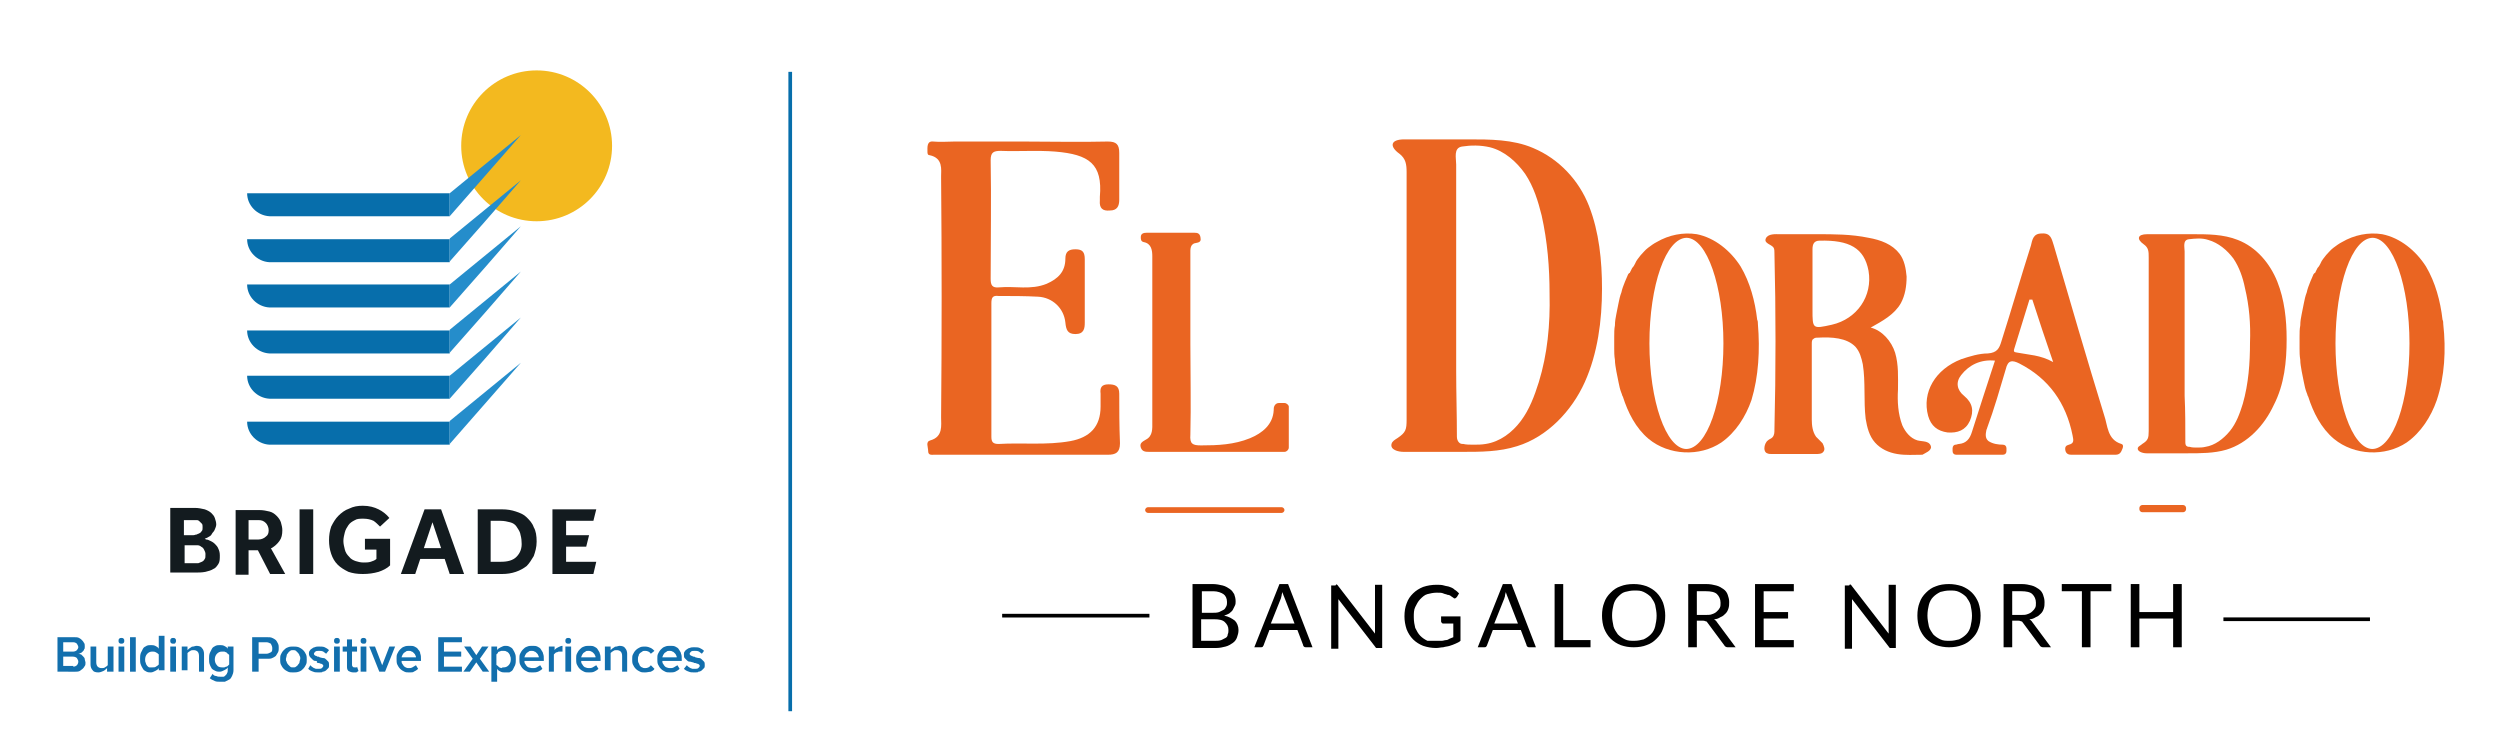 <?xml version="1.0" encoding="utf-8"?>
<!-- Generator: Adobe Illustrator 23.0.1, SVG Export Plug-In . SVG Version: 6.00 Build 0)  -->
<svg version="1.1" id="Layer_1" xmlns="http://www.w3.org/2000/svg" xmlns:xlink="http://www.w3.org/1999/xlink" x="0px" y="0px"
	 viewBox="0 0 348 104" style="enable-background:new 0 0 348 104;" xml:space="preserve">
<style type="text/css">
	.st0{fill:#F3B91F;}
	.st1{fill-rule:evenodd;clip-rule:evenodd;fill:#076EAB;}
	.st2{fill-rule:evenodd;clip-rule:evenodd;fill:#258DCB;}
	.st3{fill:#131B1F;}
	.st4{fill:#126FAD;}
	.st5{fill:none;stroke:#076EAB;stroke-width:0.512;stroke-miterlimit:10;}
	.st6{fill:#EA6522;}
	.st7{fill:none;stroke:#000000;stroke-width:0.512;stroke-miterlimit:10;}
</style>
<g>
	<path class="st0" d="M74.7,9.8c-5.8,0-10.5,4.7-10.5,10.5c0,5.8,4.7,10.5,10.5,10.5c5.8,0,10.5-4.7,10.5-10.5
		C85.2,14.5,80.5,9.8,74.7,9.8"/>
	<path class="st1" d="M62.6,55.5h-25h-0.1h0c-1.7-0.1-3.1-1.5-3.1-3.2c4.6,0,17.3,0,28.2,0V55.5z M62.6,49.2h-25h-0.1c0,0,0,0,0,0
		c-1.7-0.1-3.1-1.5-3.1-3.2c4.6,0,17.3,0,28.2,0V49.2z M62.6,42.8h-25h-0.1l0,0c-1.7-0.1-3.1-1.5-3.1-3.2c4.6,0,17.3,0,28.2,0V42.8z
		 M62.6,36.5h-25h-0.1c0,0,0,0,0,0c-1.7-0.1-3.1-1.5-3.1-3.2c4.6,0,17.3,0,28.2,0V36.5z M62.6,61.9H37.5v0c-1.7-0.1-3.1-1.5-3.1-3.2
		c4.6,0,17.3,0,28.2,0V61.9z M62.6,30.1H37.5c-1.7-0.1-3.1-1.5-3.1-3.2c4.6,0,17.3,0,28.2,0V30.1z"/>
	<path class="st2" d="M72.5,44.2c-3.3,3.8-6.6,7.6-9.9,11.3v-3.2C65.9,49.6,69.2,46.9,72.5,44.2 M62.6,45.9c3.3-2.7,6.6-5.4,9.9-8.1
		c-3.3,3.8-6.6,7.6-9.9,11.3V45.9z M62.6,39.6c3.3-2.7,6.6-5.4,9.9-8.1c-3.3,3.8-6.6,7.6-9.9,11.3V39.6z M62.6,33.2
		c3.3-2.7,6.6-5.4,9.9-8.1c-3.3,3.8-6.6,7.6-9.9,11.3V33.2z M62.6,58.6l9.9-8.1l-9.9,11.3V58.6z M62.6,26.9l9.9-8.1l-9.9,11.3V26.9z
		"/>
	<path class="st3" d="M30.4,78.5c0.2-0.3,0.2-0.7,0.2-1.2c0-0.4-0.1-0.7-0.2-0.9c-0.1-0.3-0.3-0.5-0.5-0.7c-0.2-0.2-0.4-0.3-0.6-0.4
		c-0.2-0.1-0.4-0.2-0.6-0.2l-0.2-0.1l0.2-0.1c0.1,0,0.2-0.1,0.4-0.2c0.2-0.1,0.3-0.2,0.4-0.4c0.1-0.2,0.3-0.3,0.4-0.6
		c0.1-0.2,0.2-0.5,0.2-0.7c0-0.3-0.1-0.6-0.2-0.9c-0.1-0.3-0.3-0.5-0.5-0.7c-0.2-0.2-0.6-0.4-0.9-0.5c-0.4-0.1-0.9-0.2-1.4-0.2h-3.4
		v9h3.4c0.5,0,1,0,1.5-0.1c0.4-0.1,0.8-0.2,1.1-0.4C30,79.1,30.2,78.8,30.4,78.5 M25.6,72.4h1.3c0.1,0,0.3,0,0.5,0
		c0.2,0,0.3,0.1,0.4,0.2c0.1,0.1,0.2,0.2,0.3,0.3c0.1,0.1,0.1,0.3,0.1,0.5c0,0.2,0,0.4-0.1,0.5c-0.1,0.1-0.2,0.3-0.3,0.3
		c-0.1,0.1-0.3,0.1-0.4,0.2c-0.2,0-0.3,0.1-0.5,0.1h-1.3V72.4z M28.5,77.8c-0.1,0.2-0.2,0.3-0.4,0.4c-0.2,0.1-0.3,0.1-0.5,0.2
		c-0.2,0-0.4,0-0.5,0h-1.4v-2.5H27c0.2,0,0.3,0,0.5,0c0.2,0,0.4,0.1,0.5,0.2c0.2,0.1,0.3,0.2,0.4,0.4c0.1,0.2,0.2,0.4,0.2,0.6
		C28.6,77.5,28.6,77.7,28.5,77.8"/>
	<path class="st3" d="M37.6,79.9h2.1l-2-3.6l0.1,0c0.5-0.3,0.8-0.6,1.1-1c0.3-0.4,0.4-0.9,0.4-1.5c0-0.4-0.1-0.7-0.2-1.1
		c-0.1-0.3-0.3-0.6-0.6-0.9c-0.3-0.3-0.6-0.5-1-0.6c-0.4-0.1-0.9-0.2-1.4-0.2h-3.3v9h1.8v-3.4h1.3L37.6,79.9z M34.6,72.4H36
		c0.4,0,0.7,0.1,1,0.4c0.2,0.2,0.4,0.6,0.4,1c0,0.4-0.1,0.7-0.4,0.9c-0.2,0.2-0.6,0.4-1,0.4h-1.4V72.4z"/>
	<rect x="41.7" y="70.9" class="st3" width="1.9" height="9"/>
	<path class="st3" d="M54.2,75h-3.4v1.5h1.6v1.3l0,0c-0.2,0.2-0.5,0.3-0.8,0.4c-0.3,0.1-0.7,0.1-1,0.1c-0.4,0-0.8-0.1-1.1-0.2
		c-0.3-0.1-0.7-0.3-0.9-0.6c-0.3-0.3-0.5-0.6-0.6-1c-0.1-0.4-0.2-0.8-0.2-1.2c0-0.4,0.1-0.8,0.2-1.2c0.1-0.4,0.3-0.7,0.5-1
		c0.2-0.3,0.5-0.5,0.9-0.7c0.3-0.2,0.7-0.2,1.2-0.2c0.5,0,1,0.1,1.4,0.3c0.3,0.2,0.6,0.5,0.9,0.8l1.3-1.2c-0.4-0.5-0.9-0.9-1.5-1.2
		c-0.6-0.3-1.3-0.5-2.2-0.5c-0.7,0-1.3,0.1-1.9,0.4c-0.6,0.2-1.1,0.6-1.5,1c-0.4,0.4-0.7,0.9-1,1.5c-0.2,0.6-0.3,1.2-0.3,1.9
		c0,0.7,0.1,1.3,0.3,1.9c0.2,0.6,0.5,1.1,0.9,1.5c0.4,0.4,0.9,0.7,1.5,1c0.6,0.2,1.2,0.3,2,0.3c0.8,0,1.5-0.1,2.2-0.3
		c0.6-0.2,1.2-0.5,1.6-0.9V75z"/>
	<path class="st3" d="M61.9,77.8l0.7,2.1h2l-3.2-9h-2.3l-3.3,9h2l0.7-2.1H61.9z M60.2,72.7l1.2,3.6H59L60.2,72.7z"/>
	<path class="st3" d="M74.3,77.4c0.2-0.6,0.4-1.2,0.4-2c0-0.8-0.1-1.5-0.4-2c-0.2-0.6-0.6-1-1-1.4c-0.4-0.4-0.9-0.6-1.5-0.8
		c-0.6-0.2-1.2-0.3-1.9-0.3h-3.4v9h3.4c0.7,0,1.3-0.1,1.9-0.3c0.6-0.2,1.1-0.5,1.5-0.8C73.7,78.4,74,77.9,74.3,77.4 M71.9,77.5
		c-0.5,0.5-1.2,0.7-2.2,0.7h-1.4v-5.7h1.4c0.5,0,0.9,0.1,1.3,0.2c0.4,0.1,0.7,0.3,0.9,0.6c0.2,0.3,0.4,0.6,0.5,0.9
		c0.1,0.4,0.2,0.8,0.2,1.2C72.7,76.3,72.4,77,71.9,77.5"/>
	<polygon class="st3" points="78.8,78.2 78.8,76.1 81.6,76.1 82,74.5 78.8,74.5 78.8,72.5 82.6,72.5 83,70.9 76.9,70.9 76.9,79.9 
		82.6,79.9 83,78.2 	"/>
	<path class="st4" d="M8,93.5v-4.8h2.4c0.2,0,0.4,0,0.6,0.1c0.2,0.1,0.3,0.2,0.4,0.3c0.1,0.1,0.2,0.2,0.3,0.4
		c0.1,0.1,0.1,0.3,0.1,0.5c0,0.2,0,0.3-0.1,0.4c0,0.1-0.1,0.2-0.2,0.3c-0.1,0.1-0.2,0.2-0.3,0.2C11.1,91,11,91,10.9,91
		c0.1,0,0.3,0.1,0.4,0.1c0.1,0.1,0.2,0.2,0.3,0.3c0.1,0.1,0.2,0.2,0.2,0.4c0,0.1,0.1,0.3,0.1,0.4c0,0.2,0,0.4-0.1,0.5
		c-0.1,0.2-0.2,0.3-0.3,0.4c-0.1,0.1-0.3,0.2-0.4,0.3c-0.2,0.1-0.4,0.1-0.6,0.1H8z M10.2,90.7c0.2,0,0.4-0.1,0.5-0.2
		c0.1-0.1,0.2-0.3,0.2-0.4c0-0.2-0.1-0.3-0.2-0.5c-0.1-0.1-0.3-0.2-0.5-0.2H8.8v1.3H10.2z M10.2,92.8c0.2,0,0.4-0.1,0.5-0.2
		c0.1-0.1,0.2-0.3,0.2-0.5c0-0.2-0.1-0.3-0.2-0.5c-0.1-0.1-0.3-0.2-0.6-0.2H8.8v1.3H10.2z"/>
	<path class="st4" d="M14.9,93.5v-0.5c-0.1,0.1-0.3,0.3-0.5,0.4c-0.2,0.1-0.5,0.2-0.7,0.2c-0.4,0-0.7-0.1-0.8-0.3
		c-0.2-0.2-0.3-0.5-0.3-0.8V90h0.8v2.2c0,0.3,0.1,0.5,0.2,0.6c0.1,0.1,0.3,0.2,0.5,0.2c0.2,0,0.4,0,0.5-0.1c0.2-0.1,0.3-0.2,0.4-0.3
		V90h0.8v3.5H14.9z"/>
	<path class="st4" d="M16.9,89.6c-0.1,0-0.2,0-0.3-0.1c-0.1-0.1-0.1-0.2-0.1-0.3c0-0.1,0-0.2,0.1-0.3c0.1-0.1,0.2-0.1,0.3-0.1
		s0.2,0,0.3,0.1c0.1,0.1,0.1,0.2,0.1,0.3c0,0.1,0,0.2-0.1,0.3C17.1,89.6,17,89.6,16.9,89.6 M16.5,90h0.8v3.5h-0.8V90z"/>
	<rect x="18.1" y="88.7" class="st4" width="0.8" height="4.8"/>
	<path class="st4" d="M22.1,93.5V93c-0.1,0.2-0.3,0.3-0.5,0.4c-0.2,0.1-0.4,0.2-0.6,0.2c-0.2,0-0.4,0-0.6-0.1
		c-0.2-0.1-0.4-0.2-0.5-0.4c-0.1-0.2-0.2-0.3-0.3-0.6c-0.1-0.2-0.1-0.5-0.1-0.8c0-0.3,0-0.5,0.1-0.8c0.1-0.2,0.2-0.4,0.3-0.6
		c0.1-0.2,0.3-0.3,0.5-0.4c0.2-0.1,0.4-0.1,0.6-0.1c0.2,0,0.4,0,0.6,0.1s0.4,0.2,0.5,0.4v-1.8h0.8v4.8H22.1z M21.2,92.9
		c0.2,0,0.4,0,0.5-0.1c0.2-0.1,0.3-0.2,0.4-0.3v-1.4c-0.1-0.1-0.2-0.2-0.4-0.3c-0.2-0.1-0.3-0.1-0.5-0.1c-0.3,0-0.5,0.1-0.7,0.3
		c-0.2,0.2-0.3,0.5-0.3,0.8c0,0.2,0,0.3,0.1,0.5c0,0.1,0.1,0.3,0.2,0.4c0.1,0.1,0.2,0.2,0.3,0.2C21,92.9,21.1,92.9,21.2,92.9"/>
	<path class="st4" d="M24.1,89.6c-0.1,0-0.2,0-0.3-0.1c-0.1-0.1-0.1-0.2-0.1-0.3c0-0.1,0-0.2,0.1-0.3c0.1-0.1,0.2-0.1,0.3-0.1
		c0.1,0,0.2,0,0.3,0.1c0.1,0.1,0.1,0.2,0.1,0.3c0,0.1,0,0.2-0.1,0.3C24.4,89.6,24.3,89.6,24.1,89.6 M23.7,90h0.8v3.5h-0.8V90z"/>
	<path class="st4" d="M27.7,93.5v-2.2c0-0.3-0.1-0.5-0.2-0.6c-0.1-0.1-0.3-0.2-0.5-0.2c-0.2,0-0.4,0-0.5,0.1
		c-0.2,0.1-0.3,0.2-0.4,0.3v2.4h-0.8V90h0.8v0.5c0.1-0.1,0.1-0.1,0.2-0.2c0.1-0.1,0.2-0.1,0.3-0.2c0.1-0.1,0.2-0.1,0.3-0.1
		c0.1,0,0.3-0.1,0.4-0.1c0.4,0,0.7,0.1,0.8,0.3c0.2,0.2,0.3,0.5,0.3,0.8v2.5H27.7z"/>
	<path class="st4" d="M30.7,94.9c-0.3,0-0.6,0-0.8-0.1c-0.2-0.1-0.5-0.2-0.7-0.4l0.4-0.6c0.1,0.2,0.3,0.3,0.5,0.3
		c0.2,0.1,0.4,0.1,0.6,0.1c0.1,0,0.3,0,0.4,0c0.1,0,0.2-0.1,0.3-0.2c0.1-0.1,0.2-0.2,0.2-0.3c0.1-0.1,0.1-0.3,0.1-0.4v-0.4
		c-0.1,0.2-0.3,0.3-0.5,0.4c-0.2,0.1-0.4,0.2-0.6,0.2c-0.2,0-0.4,0-0.6-0.1c-0.2-0.1-0.4-0.2-0.5-0.3c-0.1-0.2-0.2-0.3-0.3-0.6
		c-0.1-0.2-0.1-0.5-0.1-0.8c0-0.3,0-0.5,0.1-0.8c0.1-0.2,0.2-0.4,0.3-0.6c0.1-0.2,0.3-0.3,0.5-0.4c0.2-0.1,0.4-0.1,0.6-0.1
		c0.2,0,0.4,0,0.6,0.1c0.2,0.1,0.4,0.2,0.5,0.4V90h0.8v3.3c0,0.3-0.1,0.6-0.2,0.8c-0.1,0.2-0.2,0.4-0.4,0.5
		c-0.2,0.1-0.4,0.2-0.6,0.3C31.2,94.9,30.9,94.9,30.7,94.9 M30.9,92.9c0.1,0,0.2,0,0.3,0c0.1,0,0.2-0.1,0.3-0.1
		c0.1,0,0.2-0.1,0.2-0.1c0.1-0.1,0.1-0.1,0.2-0.2v-1.3c0-0.1-0.1-0.1-0.2-0.2c-0.1-0.1-0.1-0.1-0.2-0.2c-0.1,0-0.2-0.1-0.3-0.1
		c-0.1,0-0.2,0-0.3,0c-0.3,0-0.5,0.1-0.7,0.3c-0.2,0.2-0.3,0.5-0.3,0.8c0,0.3,0.1,0.6,0.3,0.8C30.3,92.8,30.6,92.9,30.9,92.9"/>
	<path class="st4" d="M35.1,93.5v-4.8h2.1c0.3,0,0.5,0,0.7,0.1c0.2,0.1,0.4,0.2,0.5,0.3c0.1,0.1,0.2,0.3,0.3,0.5
		c0.1,0.2,0.1,0.4,0.1,0.6c0,0.2,0,0.4-0.1,0.6c-0.1,0.2-0.2,0.3-0.3,0.5c-0.1,0.1-0.3,0.2-0.5,0.3c-0.2,0.1-0.4,0.1-0.7,0.1H36v1.8
		H35.1z M37.1,91c0.2,0,0.4-0.1,0.6-0.2c0.2-0.1,0.2-0.3,0.2-0.6c0-0.2-0.1-0.4-0.2-0.6c-0.2-0.1-0.4-0.2-0.6-0.2H36V91H37.1z"/>
	<path class="st4" d="M40.8,93.6c-0.3,0-0.5,0-0.7-0.1c-0.2-0.1-0.4-0.2-0.6-0.4c-0.2-0.2-0.3-0.4-0.4-0.6C39,92.3,39,92,39,91.8
		c0-0.3,0-0.5,0.1-0.7c0.1-0.2,0.2-0.4,0.4-0.6c0.2-0.2,0.3-0.3,0.6-0.4c0.2-0.1,0.5-0.1,0.7-0.1c0.3,0,0.5,0,0.8,0.1
		c0.2,0.1,0.4,0.2,0.6,0.4c0.2,0.2,0.3,0.4,0.4,0.6c0.1,0.2,0.1,0.5,0.1,0.7c0,0.3,0,0.5-0.1,0.7c-0.1,0.2-0.2,0.4-0.4,0.6
		c-0.2,0.2-0.3,0.3-0.6,0.4C41.3,93.6,41.1,93.6,40.8,93.6 M40.8,92.9c0.2,0,0.3,0,0.4-0.1c0.1-0.1,0.2-0.1,0.3-0.3
		c0.1-0.1,0.2-0.2,0.2-0.4c0-0.1,0.1-0.3,0.1-0.4c0-0.2,0-0.3-0.1-0.4c0-0.1-0.1-0.3-0.2-0.4c-0.1-0.1-0.2-0.2-0.3-0.3
		c-0.1-0.1-0.3-0.1-0.4-0.1c-0.2,0-0.3,0-0.4,0.1c-0.1,0.1-0.2,0.1-0.3,0.3c-0.1,0.1-0.2,0.2-0.2,0.4c0,0.1-0.1,0.3-0.1,0.4
		c0,0.2,0,0.3,0.1,0.4c0,0.1,0.1,0.3,0.2,0.4c0.1,0.1,0.2,0.2,0.3,0.3C40.5,92.9,40.6,92.9,40.8,92.9"/>
	<path class="st4" d="M44.4,93.6c-0.3,0-0.6,0-0.8-0.1c-0.3-0.1-0.5-0.2-0.7-0.4l0.3-0.5c0.1,0.1,0.1,0.1,0.2,0.2
		c0.1,0.1,0.2,0.1,0.3,0.2c0.1,0,0.2,0.1,0.3,0.1c0.1,0,0.2,0,0.3,0c0.2,0,0.4,0,0.5-0.1c0.1-0.1,0.2-0.2,0.2-0.3
		c0-0.1,0-0.1-0.1-0.2c0,0-0.1-0.1-0.2-0.1c-0.1,0-0.2-0.1-0.3-0.1c-0.1,0-0.2,0-0.3-0.1C44.2,92,44,92,43.9,92
		c-0.2,0-0.3-0.1-0.4-0.2c-0.1-0.1-0.2-0.2-0.3-0.3C43.1,91.4,43,91.2,43,91c0-0.1,0-0.3,0.1-0.4c0.1-0.1,0.1-0.2,0.3-0.3
		c0.1-0.1,0.3-0.2,0.4-0.2c0.2-0.1,0.4-0.1,0.6-0.1c0.3,0,0.6,0,0.8,0.1c0.2,0.1,0.4,0.2,0.6,0.4L45.4,91c-0.1-0.1-0.3-0.2-0.4-0.3
		c-0.2-0.1-0.4-0.1-0.6-0.1c-0.2,0-0.4,0-0.5,0.1c-0.1,0.1-0.2,0.2-0.2,0.3c0,0.1,0,0.1,0.1,0.2c0,0,0.1,0.1,0.2,0.1
		c0.1,0,0.1,0.1,0.2,0.1c0.1,0,0.2,0,0.3,0.1c0.1,0,0.3,0.1,0.5,0.1c0.2,0,0.3,0.1,0.4,0.2c0.1,0.1,0.2,0.2,0.3,0.3
		c0.1,0.1,0.1,0.3,0.1,0.5c0,0.2,0,0.3-0.1,0.4c-0.1,0.1-0.2,0.2-0.3,0.3c-0.1,0.1-0.3,0.2-0.5,0.2C44.9,93.6,44.7,93.6,44.4,93.6"
		/>
	<path class="st4" d="M46.9,89.6c-0.1,0-0.2,0-0.3-0.1c-0.1-0.1-0.1-0.2-0.1-0.3c0-0.1,0-0.2,0.1-0.3c0.1-0.1,0.2-0.1,0.3-0.1
		s0.2,0,0.3,0.1c0.1,0.1,0.1,0.2,0.1,0.3c0,0.1,0,0.2-0.1,0.3C47.1,89.6,47,89.6,46.9,89.6 M46.5,90h0.8v3.5h-0.8V90z"/>
	<path class="st4" d="M49.2,93.6c-0.3,0-0.5-0.1-0.7-0.2c-0.2-0.2-0.2-0.4-0.2-0.7v-2h-0.6V90h0.6v-1H49v1h0.7v0.7H49v1.8
		c0,0.1,0,0.2,0.1,0.3c0.1,0.1,0.1,0.1,0.3,0.1c0.1,0,0.1,0,0.2,0c0.1,0,0.1-0.1,0.1-0.1l0.2,0.6c-0.1,0.1-0.2,0.1-0.3,0.2
		C49.5,93.6,49.3,93.6,49.2,93.6"/>
	<path class="st4" d="M50.6,89.6c-0.1,0-0.2,0-0.3-0.1c-0.1-0.1-0.1-0.2-0.1-0.3c0-0.1,0-0.2,0.1-0.3c0.1-0.1,0.2-0.1,0.3-0.1
		c0.1,0,0.2,0,0.3,0.1c0.1,0.1,0.1,0.2,0.1,0.3c0,0.1,0,0.2-0.1,0.3C50.9,89.6,50.8,89.6,50.6,89.6 M50.3,90H51v3.5h-0.8V90z"/>
	<polygon class="st4" points="52.8,93.5 51.4,90 52.2,90 53.2,92.6 54.2,90 55,90 53.6,93.5 	"/>
	<path class="st4" d="M57,93.6c-0.3,0-0.5,0-0.7-0.1c-0.2-0.1-0.4-0.2-0.6-0.4c-0.2-0.2-0.3-0.4-0.4-0.6c-0.1-0.2-0.1-0.5-0.1-0.8
		c0-0.3,0-0.5,0.1-0.7c0.1-0.2,0.2-0.4,0.4-0.6c0.2-0.2,0.3-0.3,0.6-0.4c0.2-0.1,0.5-0.1,0.7-0.1c0.3,0,0.5,0,0.7,0.1
		c0.2,0.1,0.4,0.2,0.5,0.4c0.2,0.2,0.3,0.4,0.3,0.6c0.1,0.2,0.1,0.5,0.1,0.8V92h-2.7c0,0.1,0,0.3,0.1,0.4c0.1,0.1,0.1,0.2,0.2,0.3
		c0.1,0.1,0.2,0.2,0.3,0.2c0.1,0.1,0.3,0.1,0.4,0.1c0.2,0,0.3,0,0.5-0.1c0.2-0.1,0.3-0.2,0.5-0.3l0.3,0.5c-0.2,0.2-0.4,0.3-0.6,0.4
		C57.5,93.6,57.3,93.6,57,93.6 M57.9,91.5c0-0.1,0-0.2-0.1-0.3c0-0.1-0.1-0.2-0.2-0.3c-0.1-0.1-0.2-0.2-0.3-0.2
		c-0.1-0.1-0.3-0.1-0.4-0.1c-0.2,0-0.3,0-0.4,0.1c-0.1,0.1-0.2,0.1-0.3,0.2c-0.1,0.1-0.1,0.2-0.2,0.3c0,0.1-0.1,0.2-0.1,0.3H57.9z"
		/>
	<polygon class="st4" points="61,93.5 61,88.7 64.3,88.7 64.3,89.4 61.8,89.4 61.8,90.7 64.2,90.7 64.2,91.4 61.8,91.4 61.8,92.8 
		64.3,92.8 64.3,93.5 	"/>
	<polygon class="st4" points="67.2,93.5 66.3,92.2 65.4,93.5 64.5,93.5 65.8,91.7 64.6,90 65.5,90 66.3,91.2 67.1,90 68,90 
		66.8,91.7 68.1,93.5 	"/>
	<path class="st4" d="M70.3,93.6c-0.2,0-0.4,0-0.6-0.1c-0.2-0.1-0.4-0.2-0.5-0.4v1.8h-0.8V90h0.8v0.5c0.1-0.2,0.3-0.3,0.5-0.4
		c0.2-0.1,0.4-0.2,0.6-0.2c0.2,0,0.4,0,0.6,0.1c0.2,0.1,0.4,0.2,0.5,0.4c0.1,0.2,0.2,0.3,0.3,0.6c0.1,0.2,0.1,0.5,0.1,0.8
		c0,0.3,0,0.5-0.1,0.8c-0.1,0.2-0.2,0.4-0.3,0.6c-0.1,0.2-0.3,0.3-0.5,0.4C70.8,93.6,70.6,93.6,70.3,93.6 M70.1,92.9
		c0.3,0,0.5-0.1,0.7-0.3c0.2-0.2,0.3-0.5,0.3-0.8c0-0.2,0-0.3-0.1-0.5c0-0.1-0.1-0.3-0.2-0.4c-0.1-0.1-0.2-0.2-0.3-0.2
		c-0.1-0.1-0.3-0.1-0.4-0.1c-0.1,0-0.2,0-0.3,0c-0.1,0-0.2,0.1-0.3,0.1c-0.1,0-0.2,0.1-0.2,0.2c-0.1,0.1-0.1,0.1-0.2,0.2v1.4
		c0,0.1,0.1,0.1,0.2,0.2c0.1,0.1,0.1,0.1,0.2,0.2c0.1,0,0.2,0.1,0.3,0.1C69.9,92.9,70,92.9,70.1,92.9"/>
	<path class="st4" d="M74.1,93.6c-0.3,0-0.5,0-0.7-0.1c-0.2-0.1-0.4-0.2-0.6-0.4c-0.2-0.2-0.3-0.4-0.4-0.6c-0.1-0.2-0.1-0.5-0.1-0.8
		c0-0.3,0-0.5,0.1-0.7c0.1-0.2,0.2-0.4,0.4-0.6c0.2-0.2,0.3-0.3,0.6-0.4c0.2-0.1,0.5-0.1,0.7-0.1c0.3,0,0.5,0,0.7,0.1
		c0.2,0.1,0.4,0.2,0.5,0.4c0.1,0.2,0.3,0.4,0.3,0.6c0.1,0.2,0.1,0.5,0.1,0.8V92h-2.7c0,0.1,0,0.3,0.1,0.4c0.1,0.1,0.1,0.2,0.2,0.3
		c0.1,0.1,0.2,0.2,0.3,0.2C73.9,93,74,93,74.2,93c0.2,0,0.3,0,0.5-0.1c0.2-0.1,0.3-0.2,0.5-0.3l0.3,0.5c-0.2,0.2-0.4,0.3-0.6,0.4
		C74.6,93.6,74.4,93.6,74.1,93.6 M75,91.5c0-0.1,0-0.2-0.1-0.3c0-0.1-0.1-0.2-0.2-0.3c-0.1-0.1-0.2-0.2-0.3-0.2
		c-0.1-0.1-0.3-0.1-0.4-0.1c-0.2,0-0.3,0-0.4,0.1c-0.1,0.1-0.2,0.1-0.3,0.2c-0.1,0.1-0.1,0.2-0.2,0.3c0,0.1-0.1,0.2-0.1,0.3H75z"/>
	<path class="st4" d="M76.4,93.5V90h0.8v0.5c0.1-0.2,0.3-0.3,0.5-0.4c0.2-0.1,0.4-0.2,0.6-0.2v0.8c-0.1,0-0.1,0-0.2,0
		c-0.1,0-0.2,0-0.3,0c-0.1,0-0.2,0.1-0.3,0.1c-0.1,0-0.2,0.1-0.2,0.1c-0.1,0.1-0.1,0.1-0.2,0.2v2.4H76.4z"/>
	<path class="st4" d="M79.1,89.6c-0.1,0-0.2,0-0.3-0.1c-0.1-0.1-0.1-0.2-0.1-0.3c0-0.1,0-0.2,0.1-0.3c0.1-0.1,0.2-0.1,0.3-0.1
		c0.1,0,0.2,0,0.3,0.1c0.1,0.1,0.1,0.2,0.1,0.3c0,0.1,0,0.2-0.1,0.3C79.4,89.6,79.2,89.6,79.1,89.6 M78.7,90h0.8v3.5h-0.8V90z"/>
	<path class="st4" d="M82,93.6c-0.3,0-0.5,0-0.7-0.1c-0.2-0.1-0.4-0.2-0.6-0.4c-0.2-0.2-0.3-0.4-0.4-0.6c-0.1-0.2-0.1-0.5-0.1-0.8
		c0-0.3,0-0.5,0.1-0.7c0.1-0.2,0.2-0.4,0.4-0.6c0.2-0.2,0.3-0.3,0.6-0.4c0.2-0.1,0.5-0.1,0.7-0.1c0.3,0,0.5,0,0.7,0.1
		c0.2,0.1,0.4,0.2,0.5,0.4c0.1,0.2,0.3,0.4,0.3,0.6c0.1,0.2,0.1,0.5,0.1,0.8V92h-2.7c0,0.1,0,0.3,0.1,0.4c0.1,0.1,0.1,0.2,0.2,0.3
		c0.1,0.1,0.2,0.2,0.3,0.2C81.7,93,81.9,93,82,93c0.2,0,0.3,0,0.5-0.1c0.2-0.1,0.3-0.2,0.5-0.3l0.3,0.5c-0.2,0.2-0.4,0.3-0.6,0.4
		C82.5,93.6,82.2,93.6,82,93.6 M82.9,91.5c0-0.1,0-0.2-0.1-0.3c0-0.1-0.1-0.2-0.2-0.3c-0.1-0.1-0.2-0.2-0.3-0.2
		c-0.1-0.1-0.3-0.1-0.4-0.1c-0.2,0-0.3,0-0.4,0.1c-0.1,0.1-0.2,0.1-0.3,0.2c-0.1,0.1-0.1,0.2-0.2,0.3c0,0.1-0.1,0.2-0.1,0.3H82.9z"
		/>
	<path class="st4" d="M86.6,93.5v-2.2c0-0.3-0.1-0.5-0.2-0.6c-0.1-0.1-0.3-0.2-0.5-0.2c-0.2,0-0.4,0-0.5,0.1
		c-0.2,0.1-0.3,0.2-0.4,0.3v2.4h-0.8V90H85v0.5c0.1-0.1,0.1-0.1,0.2-0.2c0.1-0.1,0.2-0.1,0.3-0.2c0.1-0.1,0.2-0.1,0.3-0.1
		c0.1,0,0.3-0.1,0.4-0.1c0.4,0,0.7,0.1,0.8,0.3c0.2,0.2,0.3,0.5,0.3,0.8v2.5H86.6z"/>
	<path class="st4" d="M89.8,93.6c-0.3,0-0.5,0-0.7-0.1c-0.2-0.1-0.4-0.2-0.6-0.4c-0.2-0.2-0.3-0.4-0.4-0.6C88,92.3,88,92,88,91.8
		c0-0.3,0-0.5,0.1-0.7c0.1-0.2,0.2-0.4,0.4-0.6c0.2-0.2,0.4-0.3,0.6-0.4c0.2-0.1,0.5-0.1,0.7-0.1c0.3,0,0.6,0.1,0.8,0.2
		c0.2,0.1,0.4,0.3,0.5,0.4L90.6,91c-0.2-0.3-0.5-0.4-0.8-0.4c-0.2,0-0.3,0-0.4,0.1c-0.1,0.1-0.2,0.1-0.3,0.2
		c-0.1,0.1-0.2,0.2-0.2,0.4c-0.1,0.1-0.1,0.3-0.1,0.5c0,0.2,0,0.3,0.1,0.5c0.1,0.1,0.1,0.3,0.2,0.4c0.1,0.1,0.2,0.2,0.3,0.2
		c0.1,0.1,0.3,0.1,0.4,0.1c0.3,0,0.6-0.1,0.8-0.4l0.5,0.5c-0.1,0.2-0.3,0.3-0.5,0.4C90.4,93.5,90.1,93.6,89.8,93.6"/>
	<path class="st4" d="M93.3,93.6c-0.3,0-0.5,0-0.7-0.1c-0.2-0.1-0.4-0.2-0.6-0.4c-0.2-0.2-0.3-0.4-0.4-0.6c-0.1-0.2-0.1-0.5-0.1-0.8
		c0-0.3,0-0.5,0.1-0.7c0.1-0.2,0.2-0.4,0.4-0.6c0.2-0.2,0.3-0.3,0.6-0.4c0.2-0.1,0.5-0.1,0.7-0.1c0.3,0,0.5,0,0.7,0.1
		c0.2,0.1,0.4,0.2,0.5,0.4c0.1,0.2,0.3,0.4,0.3,0.6c0.1,0.2,0.1,0.5,0.1,0.8V92h-2.7c0,0.1,0,0.3,0.1,0.4c0.1,0.1,0.1,0.2,0.2,0.3
		c0.1,0.1,0.2,0.2,0.3,0.2C93,93,93.2,93,93.3,93c0.2,0,0.3,0,0.5-0.1c0.2-0.1,0.3-0.2,0.5-0.3l0.3,0.5c-0.2,0.2-0.4,0.3-0.6,0.4
		C93.8,93.6,93.5,93.6,93.3,93.6 M94.2,91.5c0-0.1,0-0.2-0.1-0.3c0-0.1-0.1-0.2-0.2-0.3c-0.1-0.1-0.2-0.2-0.3-0.2
		c-0.1-0.1-0.3-0.1-0.4-0.1c-0.2,0-0.3,0-0.4,0.1c-0.1,0.1-0.2,0.1-0.3,0.2c-0.1,0.1-0.1,0.2-0.2,0.3c0,0.1-0.1,0.2-0.1,0.3H94.2z"
		/>
	<path class="st4" d="M96.7,93.6c-0.3,0-0.6,0-0.8-0.1c-0.3-0.1-0.5-0.2-0.7-0.4l0.4-0.5c0.1,0.1,0.1,0.1,0.2,0.2
		c0.1,0.1,0.2,0.1,0.3,0.2c0.1,0,0.2,0.1,0.3,0.1c0.1,0,0.2,0,0.3,0c0.2,0,0.4,0,0.5-0.1c0.1-0.1,0.2-0.2,0.2-0.3
		c0-0.1,0-0.1-0.1-0.2c0,0-0.1-0.1-0.2-0.1c-0.1,0-0.2-0.1-0.3-0.1c-0.1,0-0.2,0-0.3-0.1c-0.2,0-0.3-0.1-0.5-0.1
		c-0.2,0-0.3-0.1-0.4-0.2c-0.1-0.1-0.2-0.2-0.3-0.3c-0.1-0.1-0.1-0.3-0.1-0.5c0-0.1,0-0.3,0.1-0.4c0.1-0.1,0.1-0.2,0.3-0.3
		c0.1-0.1,0.3-0.2,0.4-0.2c0.2-0.1,0.4-0.1,0.6-0.1c0.3,0,0.6,0,0.8,0.1c0.2,0.1,0.4,0.2,0.6,0.4L97.7,91c-0.1-0.1-0.3-0.2-0.4-0.3
		c-0.2-0.1-0.4-0.1-0.6-0.1c-0.2,0-0.4,0-0.5,0.1c-0.1,0.1-0.2,0.2-0.2,0.3c0,0.1,0,0.1,0.1,0.2c0,0,0.1,0.1,0.2,0.1
		c0.1,0,0.1,0.1,0.2,0.1c0.1,0,0.2,0,0.3,0.1c0.1,0,0.3,0.1,0.5,0.1c0.2,0,0.3,0.1,0.4,0.2c0.1,0.1,0.2,0.2,0.3,0.3
		c0.1,0.1,0.1,0.3,0.1,0.5c0,0.2,0,0.3-0.1,0.4c-0.1,0.1-0.2,0.2-0.3,0.3c-0.1,0.1-0.3,0.2-0.5,0.2C97.2,93.6,97,93.6,96.7,93.6"/>
</g>
<line class="st5" x1="110" y1="10" x2="110" y2="99"/>
<g>
	<g>
		<path class="st6" d="M318.3,47.2c0-2.7-0.3-5.5-1.3-8c-1-2.5-2.9-4.8-5.5-5.8c-2-0.8-4.2-0.8-6.4-0.8c-2.1,0-4.2,0-6.2,0
			c-1.4,0-1.5,0.7-0.5,1.4c0.7,0.5,0.7,1,0.7,1.9c0,7.6,0,16.5,0,24.1c0,1-0.1,1.3-0.9,1.8c-0.2,0.2-0.5,0.3-0.6,0.5
			c-0.2,0.5,0.6,0.8,1.2,0.8c0.9,0,1.8,0,2.7,0c1,0,2,0,3,0c1.8,0,3.7,0,5.4-0.5c3-0.9,5.3-3.4,6.6-6.2
			C318,53.5,318.3,50.3,318.3,47.2 M312.2,56.2c-0.4,1.3-0.9,2.7-1.8,3.8c-0.9,1.1-2.1,2-3.4,2.2c-0.4,0.1-0.8,0.1-1.2,0.1
			c-0.3,0-0.7,0-1-0.1c-0.1,0-0.3,0-0.4-0.1c-0.2-0.1-0.2-0.4-0.2-0.6c0-2.1,0-4.3-0.1-6.4c0-3.8,0-7.7,0-11.5c0-1.9,0-3.8,0-5.7
			c0-1,0-1.9,0-2.9c0-0.6-0.3-1.6,0.6-1.7c0.9-0.1,1.8-0.2,2.7,0.1c1.4,0.4,2.6,1.4,3.5,2.6c0.8,1.2,1.3,2.6,1.6,4.1
			c0.6,2.5,0.8,5,0.7,7.6C313.2,50.5,313,53.4,312.2,56.2"/>
		<path class="st6" d="M155.8,54.8c0-1.1-0.6-1.3-1.5-1.3c-1,0-1.2,0.5-1.1,1.3c0,0.6,0,1.2,0,1.8c0,2.8-1.5,4.3-4.2,4.8
			c-3.3,0.6-6.7,0.2-10,0.4c-0.8,0-1-0.3-1-1c0-6.2,0-12.4,0-18.6c0-0.8,0.2-1.1,1-1c1.8,0,3.7,0,5.5,0.1c2,0.1,3.6,1.6,3.8,3.6
			c0.1,1,0.3,1.6,1.4,1.6c1.2,0,1.3-0.8,1.3-1.6c0-2.9,0-5.9,0-8.8c0-1-0.3-1.4-1.3-1.4c-0.9,0-1.4,0.3-1.4,1.3c0,1.8-1,2.8-2.6,3.5
			c-2.2,0.9-4.4,0.3-6.6,0.5c-1,0.1-1.2-0.3-1.2-1.2c0-5.5,0.1-11,0-16.5c0-1.1,0.4-1.3,1.4-1.3c2.5,0.1,5.1-0.1,7.6,0.1
			c4.7,0.4,6.6,1.7,6.2,6.3c0,0.2,0,0.3,0,0.5c-0.1,1.1,0.4,1.5,1.4,1.4c1,0,1.3-0.6,1.3-1.5c0-2.2,0-4.4,0-6.5
			c0-1.2-0.4-1.6-1.6-1.6c-3.9,0.1-7.9,0-11.8,0c-2.1,0-4.2,0-6.3,0c-1.1,0-2.1,0-3.2,0c-1,0-2,0.1-3,0c-0.9-0.1-0.8,0.8-0.8,1.4
			c0,0.2,0,0.5,0.3,0.5c1.9,0.4,1.6,2,1.6,3c0.1,11.2,0.1,22.4,0,33.5c0,1.1,0.3,2.7-1.5,3.2c-0.7,0.2-0.3,0.9-0.3,1.5
			c0,0.6,0.5,0.5,0.8,0.5c2.6,0,5.2,0,7.8,0c5.5,0,10.9,0,16.4,0c1.1,0,1.7-0.3,1.7-1.6C155.8,59.2,155.8,57,155.8,54.8"/>
		<path class="st6" d="M213.4,20.6c-2.8-1.2-6-1.2-9-1.2c-3,0-5.9,0-8.9,0c-2,0-2.1,1-0.7,2c0.9,0.7,1,1.5,1,2.6
			c0,10.9,0,23.5,0,34.4c0,1.4-0.1,1.8-1.3,2.6c-0.3,0.2-0.7,0.4-0.8,0.8c-0.2,0.8,0.9,1.1,1.7,1.1c1.3,0,2.6,0,3.9,0l4.2,0
			c2.6,0,5.2,0,7.7-0.8c4.2-1.3,7.6-4.9,9.4-8.9c1.8-4,2.4-8.6,2.4-13c0-3.9-0.4-7.9-1.8-11.5S217,22.1,213.4,20.6 M214.2,53.2
			c-0.6,1.9-1.3,3.8-2.5,5.4c-1.2,1.6-2.9,2.9-4.9,3.2c-0.6,0.1-1.1,0.1-1.7,0.1c-0.5,0-1,0-1.4-0.1c-0.2,0-0.4,0-0.6-0.2
			c-0.2-0.2-0.3-0.5-0.3-0.8c0-3.1-0.1-6.1-0.1-9.2c0-5.5,0-10.9,0-16.4c0-2.7,0-5.5,0-8.2c0-1.4,0-2.7,0-4.1c0-0.9-0.4-2.3,0.8-2.5
			c1.3-0.2,2.6-0.2,3.9,0.1c2,0.5,3.7,2,4.9,3.7c1.2,1.8,1.8,3.8,2.3,5.8c0.8,3.6,1.1,7.2,1.1,10.9
			C215.8,45.2,215.4,49.3,214.2,53.2"/>
		<path class="st6" d="M295.3,61.8c-2-0.6-1.9-2.6-2.4-4c-2.4-7.8-4.7-15.7-7-23.6c-0.3-0.9-0.4-1.8-1.7-1.7c-1.2,0-1.3,0.9-1.5,1.7
			c-1.4,4.4-2.7,8.9-4.1,13.3c-0.3,1-0.6,1.6-1.9,1.7c-1.2,0-2.5,0.4-3.7,0.8c-3.6,1.4-5.5,4.6-4.6,7.9c0.4,1.4,1.3,2.1,2.7,2.3
			c1.4,0.1,2.5-0.3,3.1-1.6c0.6-1.4,0.4-2.5-0.8-3.5c-1-0.8-1.2-1.9-0.4-2.9c1.1-1.4,2.7-2.2,4.7-2c-1.1,3.4-2.2,6.7-3.2,9.9
			c-0.3,1-0.8,1.6-1.8,1.7c-0.2,0-0.3,0.1-0.5,0.1c-0.2,0-0.4,0.2-0.4,0.5v0.4c0,0.3,0.2,0.5,0.5,0.5h6.5c0.3,0,0.5-0.2,0.5-0.5
			v-0.4c0-0.3-0.2-0.5-0.5-0.5c-0.6,0-1.4-0.1-2-0.5c-0.5-0.4-0.4-1-0.3-1.5c0-0.1,0.1-0.2,0.1-0.3c1-2.7,1.8-5.5,2.6-8.2
			c0.3-1.3,0.9-1.3,1.9-0.8c4.1,2.1,6.5,5.5,7.4,10c0.1,0.6,0.3,1.1-0.5,1.3c-0.4,0.1-0.6,0.3-0.5,0.8c0.1,0.5,0.5,0.6,0.8,0.6
			c2.1,0,4.1,0,6.2,0c0.3,0,0.6-0.1,0.8-0.5C295.6,62.2,295.6,61.9,295.3,61.8 M280.9,49.1c-0.4-0.1-0.7,0-0.5-0.6
			c0.7-2.3,1.4-4.5,2.1-6.8c0.1,0,0.2,0,0.4,0c0.9,2.8,1.8,5.5,2.9,8.7C284,49.4,282.4,49.4,280.9,49.1"/>
		<path class="st6" d="M178.8,56.1h-0.3c-0.1,0-0.2,0-0.3,0c-0.1,0-0.1,0-0.2,0h0c-0.3,0-0.5,0.2-0.6,0.4c-0.1,0.2-0.1,0.4-0.1,0.6
			c-0.1,2-1.6,3.2-3.3,3.9c-2.2,0.9-4.5,1-6.8,1c-1.2,0-1.6-0.2-1.5-1.5c0.1-4.2,0-8.4,0-12.6c0-4.3,0-8.2,0-12.5
			c0-0.7-0.1-1.5,0.9-1.6c0.5-0.1,0.6-0.3,0.5-0.8c-0.1-0.5-0.4-0.6-0.8-0.6c-2.2,0-4.4,0-6.7,0c-0.4,0-0.8,0.1-0.8,0.6
			c0,0.3,0,0.6,0.4,0.7c1.1,0.2,1.2,1.2,1.2,2c0,7.8,0,15.3,0,23.1c0,0.8,0.1,1.9-0.9,2.4c-0.5,0.3-0.9,0.5-0.7,1.1
			c0.2,0.6,0.7,0.6,1.2,0.6c5.9,0,11.9,0,17.8,0c0,0,0.1,0,0.1,0h0.9c0.3,0,0.6-0.3,0.6-0.6v-5.7C179.4,56.4,179.1,56.1,178.8,56.1"
			/>
		<path class="st6" d="M340.1,45.1c0-0.2,0-0.4-0.1-0.6c-0.3-2.6-1-5.2-2.3-7.4c-1.4-2.2-3.6-4-6.1-4.5c-1.9-0.3-3.9,0.1-5.6,1.1
			c-0.4,0.2-0.8,0.5-1.2,0.8c-0.4,0.3-0.7,0.7-1,1c-0.3,0.4-0.6,0.7-0.8,1.2c-0.1,0.2-0.2,0.4-0.4,0.6c-0.1,0.2-0.2,0.4-0.3,0.6
			c0,0,0,0.1-0.1,0.1c0,0-0.1,0.1-0.1,0.1c-0.1,0.1-0.1,0.2-0.2,0.4c-0.1,0.2-0.2,0.5-0.3,0.7c-0.2,0.5-0.4,1-0.5,1.5
			c-0.2,0.5-0.3,1-0.4,1.5c-0.1,0.5-0.2,1-0.3,1.5c-0.1,0.5-0.2,1-0.2,1.6c-0.1,0.5-0.1,1-0.1,1.6c0,0.5,0,1,0,1.6
			c0,0.5,0,1,0.1,1.6c0,0.5,0.1,1,0.2,1.6c0.1,0.5,0.2,1,0.3,1.5c0.1,0.5,0.2,1,0.4,1.5c0.1,0.2,0.1,0.4,0.2,0.5
			c0.7,2.2,1.8,4.4,3.6,5.9c2.8,2.3,7.1,2.5,10.1,0.5c2-1.4,3.4-3.6,4.2-5.9C340.3,52.4,340.5,48.7,340.1,45.1 M330.2,62.5
			c-2.8-0.1-5.1-6.7-5.1-14.7c0-8.1,2.3-14.7,5.2-14.7c2.8,0.1,5.1,6.7,5.1,14.7C335.4,55.9,333.1,62.5,330.2,62.5"/>
		<path class="st6" d="M244.7,45.1c0-0.2,0-0.4-0.1-0.6c-0.3-2.6-1-5.2-2.3-7.4c-1.4-2.2-3.6-4-6.1-4.5c-1.9-0.3-3.9,0.1-5.6,1.1
			c-0.4,0.2-0.8,0.5-1.2,0.8c-0.4,0.3-0.7,0.7-1,1c-0.3,0.4-0.6,0.7-0.8,1.2c-0.1,0.2-0.2,0.4-0.4,0.6c-0.1,0.2-0.2,0.4-0.3,0.6
			c0,0,0,0.1-0.1,0.1c0,0-0.1,0.1-0.1,0.1c-0.1,0.1-0.1,0.2-0.2,0.4c-0.1,0.2-0.2,0.5-0.3,0.7c-0.2,0.5-0.4,1-0.5,1.5
			c-0.2,0.5-0.3,1-0.4,1.5c-0.1,0.5-0.2,1-0.3,1.5c-0.1,0.5-0.2,1-0.2,1.6c-0.1,0.5-0.1,1-0.1,1.6c0,0.5,0,1,0,1.6
			c0,0.5,0,1,0.1,1.6c0,0.5,0.1,1,0.2,1.6c0.1,0.5,0.2,1,0.3,1.5c0.1,0.5,0.2,1,0.4,1.5c0.1,0.2,0.1,0.4,0.2,0.5
			c0.7,2.2,1.8,4.4,3.6,5.9c2.8,2.3,7.1,2.5,10.1,0.5c2-1.4,3.4-3.6,4.2-5.9C244.8,52.4,245,48.7,244.7,45.1 M234.7,62.5
			c-2.8-0.1-5.1-6.7-5.1-14.7c0-8.1,2.3-14.7,5.2-14.7c2.8,0.1,5.1,6.7,5.1,14.7C239.9,55.9,237.6,62.5,234.7,62.5"/>
		<path class="st6" d="M268.8,62.3c0-0.4-0.3-0.7-0.7-0.8c-0.4-0.1-0.8-0.1-1.2-0.2c-1-0.3-1.7-1.2-2.1-2.1c-0.6-1.6-0.7-3.3-0.6-5
			c0-1.7,0.1-3.4-0.4-5.1c-0.5-1.6-1.8-3.1-3.4-3.5c1.6-0.9,3.3-1.8,4.2-3.4c0.6-1.1,0.8-2.4,0.8-3.7c-0.1-1.1-0.3-2.3-1-3.2
			c-1-1.3-2.6-1.9-4.3-2.2c-2.4-0.5-4.8-0.5-7.2-0.5c-1.7,0-3.5,0-5.2,0c-0.5,0-1.6-0.1-1.9,0.6c-0.3,0.7,0.8,0.8,1.1,1.3
			c0.1,0.2,0.1,0.5,0.1,0.7c0.2,8.2,0.2,16.4,0,24.6c0,0.4,0,0.8-0.3,1.1c-0.2,0.2-0.4,0.2-0.6,0.4c-0.3,0.2-0.5,0.7-0.5,1.1
			c0,0.3,0.1,0.6,0.4,0.7c0.2,0.1,0.4,0.1,0.7,0.1c2,0,4,0,6,0c0.4,0,0.9,0,1.1-0.3c0.3-0.3,0.1-0.8-0.1-1.2
			c-0.3-0.3-0.6-0.6-0.9-0.9c-0.5-0.7-0.6-1.6-0.6-2.4c0-3.5,0-7,0-10.5c0-0.3,0-0.6,0.2-0.7c0.2-0.2,0.4-0.2,0.7-0.2
			c1.8-0.1,4,0,5.2,1.3c0.6,0.7,0.8,1.5,1,2.4c0.4,2.5,0.1,5.1,0.4,7.6c0.2,1.2,0.5,2.4,1.3,3.3c0.8,0.9,1.9,1.4,3.1,1.6
			c1.2,0.2,2.3,0.1,3.5,0.1C268.1,63,268.7,62.8,268.8,62.3C268.8,62.3,268.8,62.3,268.8,62.3 M255,45.2c-2.7,0.6-2.7,0.6-2.7-2.1
			c0-2.8,0-5.6,0-8.4c0-0.7,0.2-1.2,1-1.2c4.1-0.1,6.2,1,6.8,4.2C260.7,41.2,258.5,44.4,255,45.2"/>
	</g>
	<path class="st6" d="M303.9,71.3h-5.7c-0.2,0-0.4-0.2-0.4-0.4v-0.2c0-0.2,0.2-0.4,0.4-0.4h5.7c0.2,0,0.4,0.2,0.4,0.4v0.2
		C304.3,71.1,304.1,71.3,303.9,71.3"/>
	<path class="st6" d="M178.4,71.4h-18.6c-0.2,0-0.4-0.2-0.4-0.4s0.2-0.4,0.4-0.4h18.6c0.2,0,0.4,0.2,0.4,0.4S178.6,71.4,178.4,71.4"
		/>
</g>
<g>
	<g>
		<path d="M166,90.1v-8.8h2.8c0.5,0,1,0.1,1.4,0.2c0.4,0.1,0.7,0.3,1,0.5c0.3,0.2,0.4,0.4,0.6,0.7c0.1,0.3,0.2,0.6,0.2,1
			c0,0.2,0,0.4-0.1,0.6c-0.1,0.2-0.2,0.4-0.3,0.6c-0.1,0.2-0.3,0.3-0.5,0.5c-0.2,0.1-0.4,0.2-0.7,0.3c0.6,0.1,1.1,0.4,1.5,0.7
			c0.3,0.3,0.5,0.8,0.5,1.3c0,0.4-0.1,0.7-0.2,1c-0.1,0.3-0.3,0.6-0.6,0.8c-0.3,0.2-0.6,0.4-1,0.5c-0.4,0.1-0.8,0.2-1.3,0.2H166z
			 M167.2,85.3h1.6c0.3,0,0.6,0,0.9-0.1c0.2-0.1,0.4-0.2,0.6-0.3c0.2-0.1,0.3-0.3,0.4-0.5c0.1-0.2,0.1-0.4,0.1-0.6
			c0-0.5-0.2-0.9-0.5-1.1c-0.3-0.2-0.8-0.4-1.4-0.4h-1.6V85.3z M167.2,86.1v3.1h1.9c0.3,0,0.6,0,0.9-0.1c0.2-0.1,0.4-0.2,0.6-0.3
			c0.2-0.1,0.3-0.3,0.3-0.5c0.1-0.2,0.1-0.4,0.1-0.6c0-0.5-0.2-0.8-0.5-1.1c-0.3-0.3-0.8-0.4-1.5-0.4H167.2z"/>
		<path d="M182.7,90.1h-0.9c-0.1,0-0.2,0-0.3-0.1c-0.1-0.1-0.1-0.1-0.1-0.2l-0.8-2.1h-3.9l-0.8,2.1c0,0.1-0.1,0.1-0.1,0.2
			c-0.1,0.1-0.2,0.1-0.3,0.1h-0.9l3.5-8.8h1.2L182.7,90.1z M176.9,86.8h3.3l-1.4-3.6c-0.1-0.2-0.2-0.5-0.3-0.8
			c0,0.2-0.1,0.3-0.1,0.5c0,0.1-0.1,0.3-0.1,0.4L176.9,86.8z"/>
		<path d="M186.1,81.4c0.1,0,0.1,0.1,0.2,0.2l5.1,6.6c0-0.1,0-0.2,0-0.3c0-0.1,0-0.2,0-0.3v-6.2h1v8.8h-0.6c-0.1,0-0.2,0-0.2,0
			c-0.1,0-0.1-0.1-0.2-0.2l-5.1-6.6c0,0.1,0,0.2,0,0.3c0,0.1,0,0.2,0,0.3v6.3h-1v-8.8h0.6C186,81.3,186.1,81.3,186.1,81.4z"/>
		<path d="M200,89.2c0.2,0,0.5,0,0.7,0c0.2,0,0.4-0.1,0.6-0.1c0.2,0,0.3-0.1,0.5-0.2c0.2-0.1,0.3-0.1,0.5-0.2v-1.9h-1.4
			c-0.1,0-0.1,0-0.2-0.1c0,0-0.1-0.1-0.1-0.2v-0.7h2.7v3.4c-0.2,0.2-0.5,0.3-0.7,0.4c-0.2,0.1-0.5,0.2-0.8,0.3
			c-0.3,0.1-0.6,0.1-0.9,0.2c-0.3,0-0.6,0.1-1,0.1c-0.6,0-1.2-0.1-1.8-0.3c-0.5-0.2-1-0.5-1.4-0.9s-0.7-0.9-0.9-1.4
			c-0.2-0.6-0.3-1.2-0.3-1.8c0-0.7,0.1-1.3,0.3-1.8c0.2-0.6,0.5-1,0.9-1.4c0.4-0.4,0.9-0.7,1.4-0.9c0.6-0.2,1.2-0.3,1.9-0.3
			c0.3,0,0.7,0,1,0.1c0.3,0.1,0.6,0.1,0.8,0.2c0.3,0.1,0.5,0.2,0.7,0.4c0.2,0.1,0.4,0.3,0.6,0.5l-0.3,0.5c-0.1,0.1-0.2,0.2-0.3,0.2
			c-0.1,0-0.1,0-0.2-0.1c-0.1-0.1-0.2-0.1-0.3-0.2c-0.1-0.1-0.3-0.2-0.5-0.2c-0.2-0.1-0.4-0.1-0.6-0.2c-0.2-0.1-0.5-0.1-0.9-0.1
			c-0.5,0-0.9,0.1-1.3,0.2s-0.7,0.4-1,0.7c-0.3,0.3-0.5,0.7-0.7,1.1c-0.2,0.4-0.2,0.9-0.2,1.4c0,0.6,0.1,1.1,0.2,1.5
			c0.2,0.4,0.4,0.8,0.7,1.1c0.3,0.3,0.6,0.5,1,0.7C199.1,89.2,199.5,89.2,200,89.2z"/>
		<path d="M213.8,90.1h-0.9c-0.1,0-0.2,0-0.3-0.1c-0.1-0.1-0.1-0.1-0.1-0.2l-0.8-2.1h-3.9l-0.8,2.1c0,0.1-0.1,0.1-0.1,0.2
			c-0.1,0.1-0.2,0.1-0.3,0.1h-0.9l3.5-8.8h1.2L213.8,90.1z M208,86.8h3.3l-1.4-3.6c-0.1-0.2-0.2-0.5-0.3-0.8c0,0.2-0.1,0.3-0.1,0.5
			s-0.1,0.3-0.1,0.4L208,86.8z"/>
		<path d="M217.6,89.1h3.8v1h-5v-8.8h1.2V89.1z"/>
		<path d="M231.8,85.7c0,0.7-0.1,1.3-0.3,1.8c-0.2,0.6-0.5,1-0.9,1.4c-0.4,0.4-0.8,0.7-1.4,0.9c-0.5,0.2-1.1,0.3-1.8,0.3
			s-1.2-0.1-1.8-0.3c-0.5-0.2-1-0.5-1.4-0.9c-0.4-0.4-0.7-0.9-0.9-1.4c-0.2-0.5-0.3-1.2-0.3-1.8c0-0.7,0.1-1.3,0.3-1.8
			c0.2-0.6,0.5-1,0.9-1.4c0.4-0.4,0.8-0.7,1.4-0.9c0.5-0.2,1.1-0.3,1.8-0.3s1.2,0.1,1.8,0.3c0.5,0.2,1,0.5,1.4,0.9
			c0.4,0.4,0.7,0.9,0.9,1.4C231.7,84.5,231.8,85.1,231.8,85.7z M230.6,85.7c0-0.5-0.1-1-0.2-1.5c-0.1-0.4-0.4-0.8-0.6-1.1
			c-0.3-0.3-0.6-0.5-1-0.7c-0.4-0.2-0.8-0.2-1.3-0.2c-0.5,0-0.9,0.1-1.3,0.2s-0.7,0.4-1,0.7c-0.3,0.3-0.5,0.7-0.6,1.1
			c-0.1,0.4-0.2,0.9-0.2,1.5c0,0.5,0.1,1,0.2,1.5c0.1,0.4,0.4,0.8,0.6,1.1c0.3,0.3,0.6,0.5,1,0.7c0.4,0.2,0.8,0.2,1.3,0.2
			c0.5,0,0.9-0.1,1.3-0.2c0.4-0.2,0.7-0.4,1-0.7c0.3-0.3,0.5-0.7,0.6-1.1C230.5,86.7,230.6,86.3,230.6,85.7z"/>
		<path d="M236.2,86.4v3.7h-1.2v-8.8h2.5c0.6,0,1,0.1,1.4,0.2c0.4,0.1,0.7,0.3,1,0.5c0.3,0.2,0.5,0.5,0.6,0.8c0.1,0.3,0.2,0.6,0.2,1
			c0,0.3,0,0.6-0.1,0.9c-0.1,0.3-0.2,0.5-0.4,0.7c-0.2,0.2-0.4,0.4-0.7,0.5c-0.3,0.2-0.6,0.3-0.9,0.3c0.1,0.1,0.3,0.2,0.4,0.4
			l2.6,3.5h-1.1c-0.2,0-0.4-0.1-0.5-0.3l-2.3-3.1c-0.1-0.1-0.1-0.2-0.2-0.2c-0.1,0-0.2-0.1-0.4-0.1H236.2z M236.2,85.6h1.2
			c0.3,0,0.7,0,0.9-0.1c0.3-0.1,0.5-0.2,0.7-0.4c0.2-0.2,0.3-0.3,0.4-0.5c0.1-0.2,0.1-0.4,0.1-0.7c0-0.5-0.2-0.9-0.5-1.2
			c-0.3-0.3-0.9-0.4-1.5-0.4h-1.3V85.6z"/>
		<path d="M249.7,81.3v1h-4.2v2.9h3.4v0.9h-3.4v3h4.2v1h-5.4v-8.8H249.7z"/>
		<path d="M257.6,81.4c0.1,0,0.1,0.1,0.2,0.2l5.1,6.6c0-0.1,0-0.2,0-0.3c0-0.1,0-0.2,0-0.3v-6.2h1v8.8h-0.6c-0.1,0-0.2,0-0.2,0
			c-0.1,0-0.1-0.1-0.2-0.2l-5.1-6.6c0,0.1,0,0.2,0,0.3c0,0.1,0,0.2,0,0.3v6.3h-1v-8.8h0.6C257.5,81.3,257.6,81.3,257.6,81.4z"/>
		<path d="M275.7,85.7c0,0.7-0.1,1.3-0.3,1.8c-0.2,0.6-0.5,1-0.9,1.4c-0.4,0.4-0.8,0.7-1.4,0.9c-0.5,0.2-1.1,0.3-1.8,0.3
			c-0.6,0-1.2-0.1-1.8-0.3c-0.5-0.2-1-0.5-1.4-0.9c-0.4-0.4-0.7-0.9-0.9-1.4c-0.2-0.5-0.3-1.2-0.3-1.8c0-0.7,0.1-1.3,0.3-1.8
			c0.2-0.6,0.5-1,0.9-1.4c0.4-0.4,0.8-0.7,1.4-0.9c0.5-0.2,1.1-0.3,1.8-0.3c0.6,0,1.2,0.1,1.8,0.3c0.5,0.2,1,0.5,1.4,0.9
			c0.4,0.4,0.7,0.9,0.9,1.4C275.6,84.5,275.7,85.1,275.7,85.7z M274.5,85.7c0-0.5-0.1-1-0.2-1.5c-0.1-0.4-0.4-0.8-0.6-1.1
			c-0.3-0.3-0.6-0.5-1-0.7c-0.4-0.2-0.8-0.2-1.3-0.2c-0.5,0-0.9,0.1-1.3,0.2c-0.4,0.2-0.7,0.4-1,0.7c-0.3,0.3-0.5,0.7-0.6,1.1
			c-0.1,0.4-0.2,0.9-0.2,1.5c0,0.5,0.1,1,0.2,1.5c0.1,0.4,0.4,0.8,0.6,1.1c0.3,0.3,0.6,0.5,1,0.7c0.4,0.2,0.8,0.2,1.3,0.2
			c0.5,0,0.9-0.1,1.3-0.2c0.4-0.2,0.7-0.4,1-0.7c0.3-0.3,0.5-0.7,0.6-1.1C274.4,86.7,274.5,86.3,274.5,85.7z"/>
		<path d="M280.1,86.4v3.7h-1.2v-8.8h2.5c0.6,0,1,0.1,1.4,0.2c0.4,0.1,0.7,0.3,1,0.5c0.3,0.2,0.5,0.5,0.6,0.8c0.1,0.3,0.2,0.6,0.2,1
			c0,0.3,0,0.6-0.1,0.9c-0.1,0.3-0.2,0.5-0.4,0.7c-0.2,0.2-0.4,0.4-0.7,0.5c-0.3,0.2-0.6,0.3-0.9,0.3c0.1,0.1,0.3,0.2,0.4,0.4
			l2.6,3.5h-1.1c-0.2,0-0.4-0.1-0.5-0.3l-2.3-3.1c-0.1-0.1-0.1-0.2-0.2-0.2c-0.1,0-0.2-0.1-0.4-0.1H280.1z M280.1,85.6h1.2
			c0.3,0,0.7,0,0.9-0.1c0.3-0.1,0.5-0.2,0.7-0.4c0.2-0.2,0.3-0.3,0.4-0.5c0.1-0.2,0.1-0.4,0.1-0.7c0-0.5-0.2-0.9-0.5-1.2
			c-0.3-0.3-0.9-0.4-1.5-0.4h-1.3V85.6z"/>
		<path d="M293.9,81.3v1H291v7.8h-1.2v-7.8H287v-1H293.9z"/>
		<path d="M303.7,90.1h-1.2v-4h-4.7v4h-1.2v-8.8h1.2v3.9h4.7v-3.9h1.2V90.1z"/>
	</g>
	<line class="st7" x1="160" y1="85.7" x2="139.5" y2="85.7"/>
	<line class="st7" x1="329.9" y1="86.2" x2="309.5" y2="86.2"/>
</g>
</svg>
